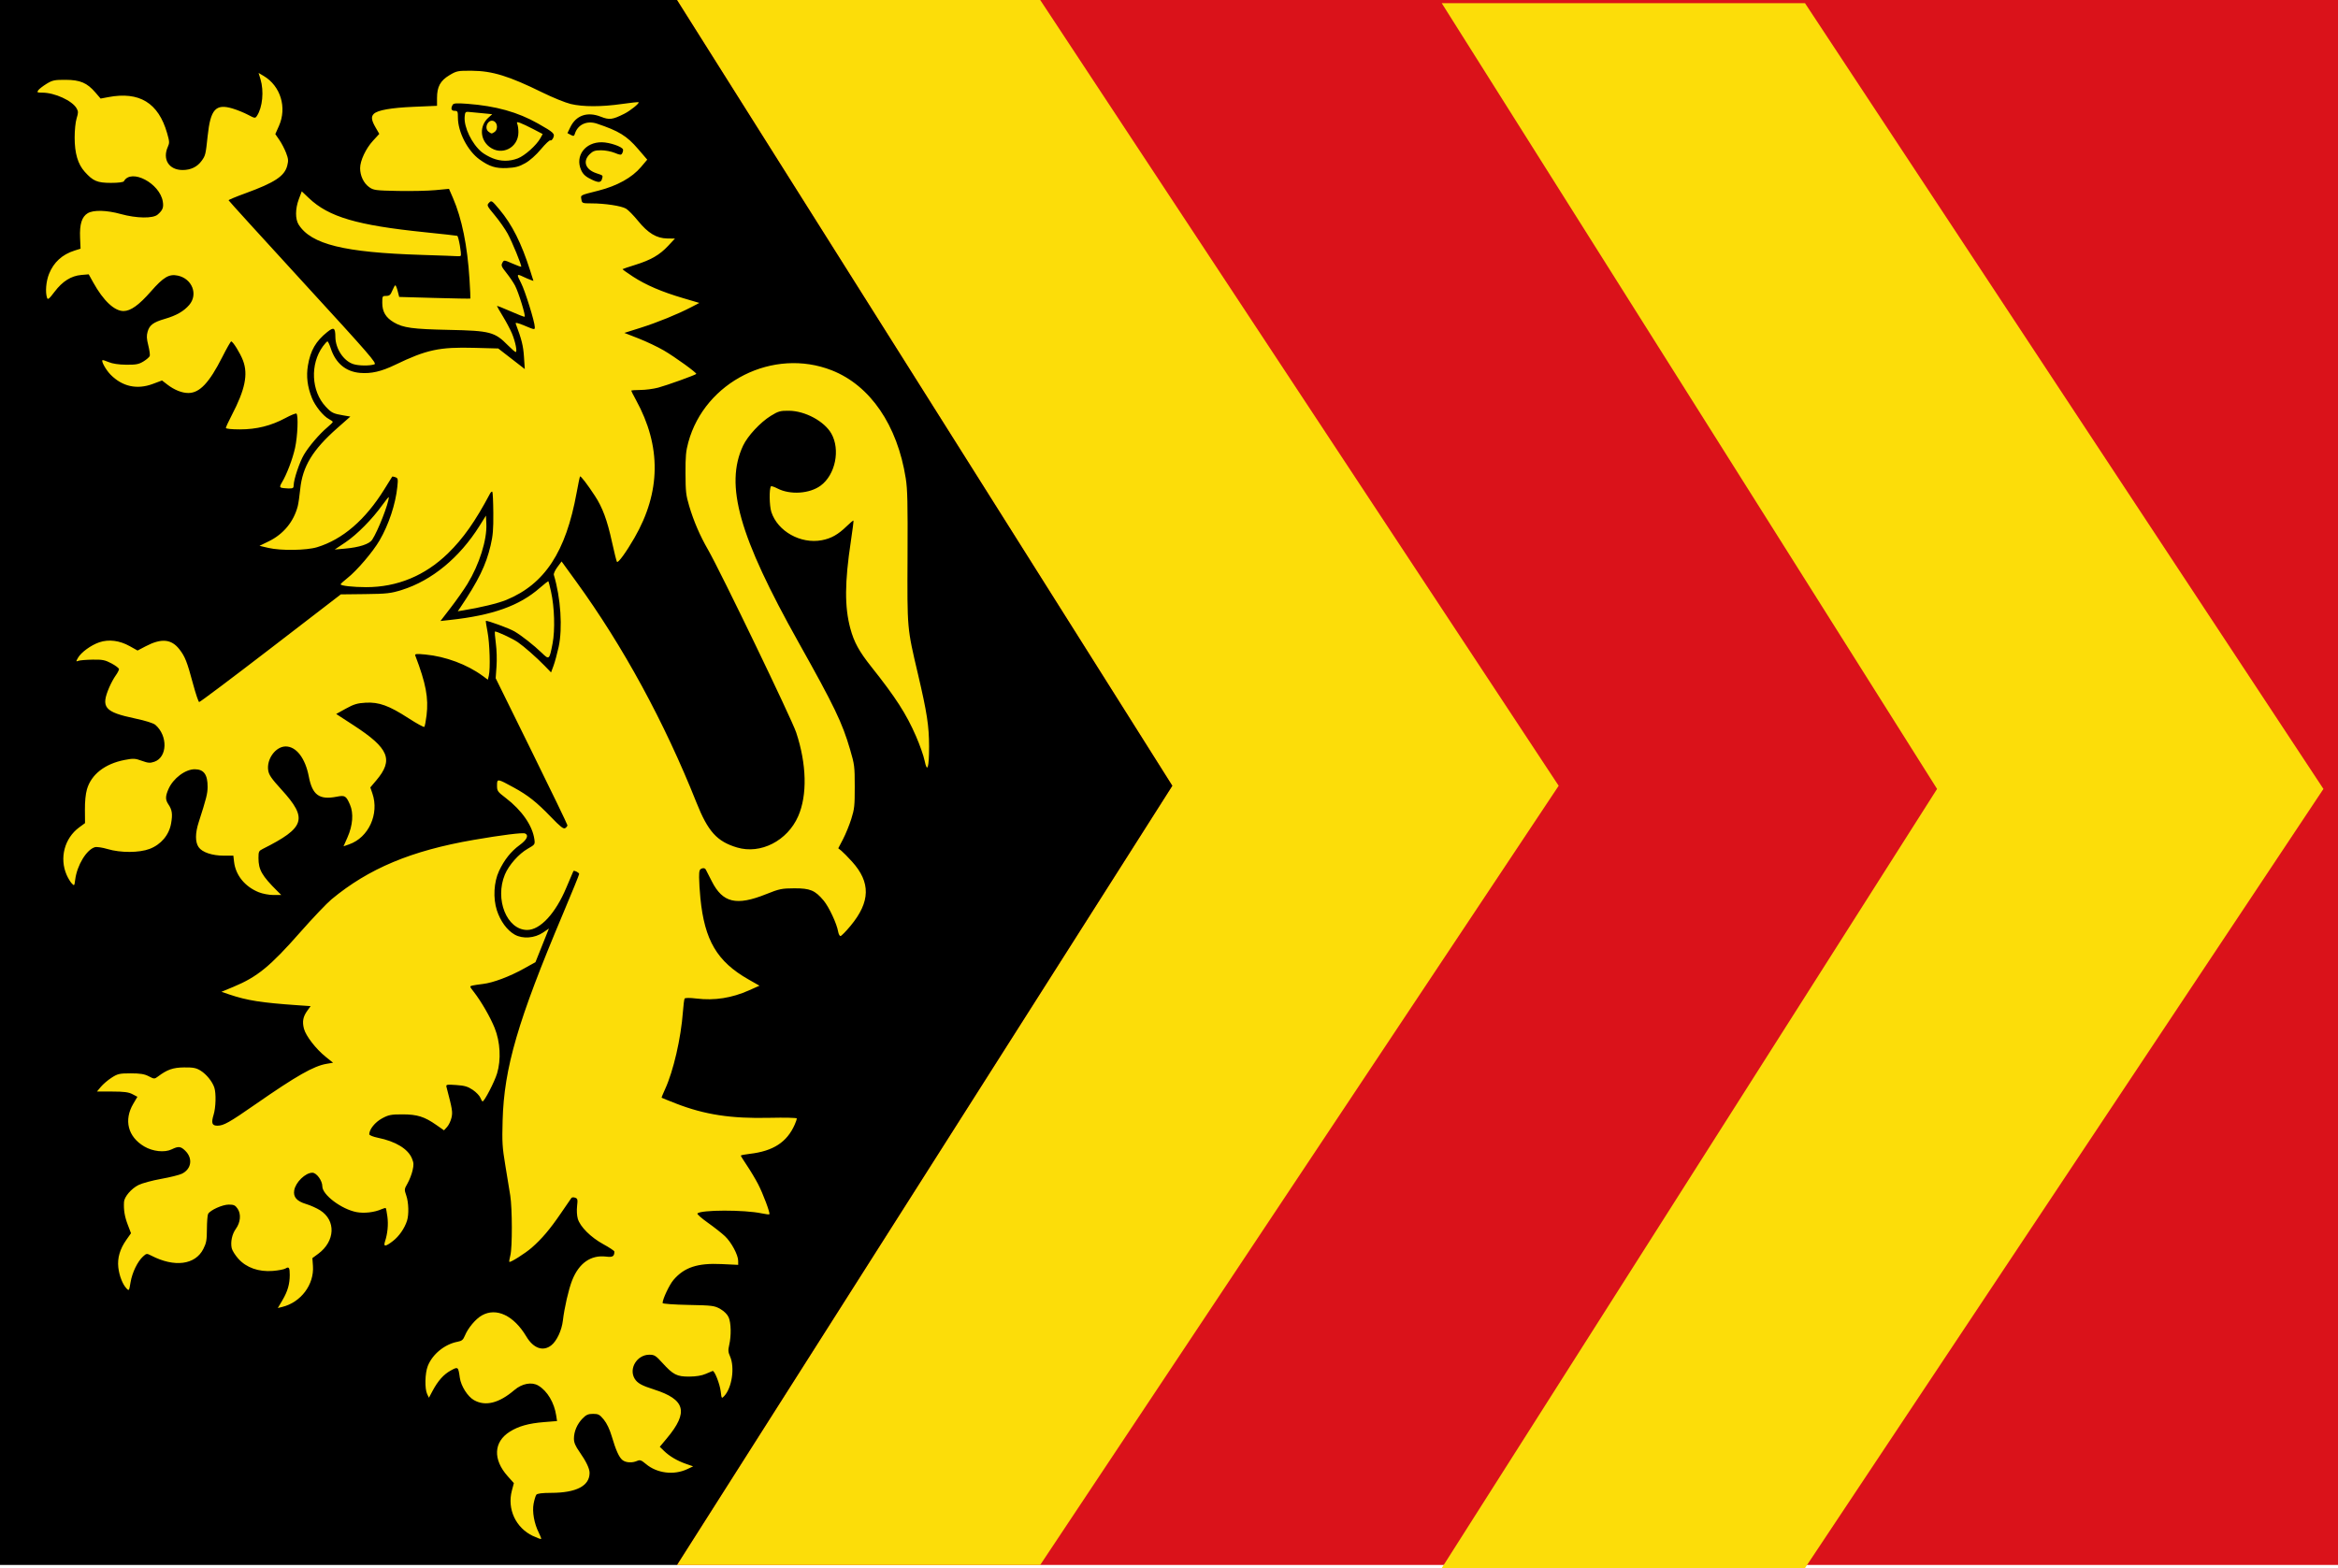 <?xml version="1.0" encoding="UTF-8" standalone="no"?>
<!-- Created with Inkscape (http://www.inkscape.org/) -->

<svg
   xmlns:dc="http://purl.org/dc/elements/1.1/"
   xmlns:cc="http://creativecommons.org/ns#"
   xmlns:rdf="http://www.w3.org/1999/02/22-rdf-syntax-ns#"
   xmlns:svg="http://www.w3.org/2000/svg"
   xmlns="http://www.w3.org/2000/svg"
   xmlns:sodipodi="http://sodipodi.sourceforge.net/DTD/sodipodi-0.dtd"
   xmlns:inkscape="http://www.inkscape.org/namespaces/inkscape"
   width="325.5"
   height="218.36"
   id="svg4372"
   version="1.1"
   inkscape:version="0.48.4 r9939"
   sodipodi:docname="Hoogeloon, Hapert en Casteren vlag.svg">
  <defs
     id="defs4374" />
  <sodipodi:namedview
     id="base"
     pagecolor="#ffffff"
     bordercolor="#666666"
     borderopacity="1.0"
     inkscape:pageopacity="0.0"
     inkscape:pageshadow="2"
     inkscape:zoom="1.4"
     inkscape:cx="292.16214"
     inkscape:cy="60.70836"
     inkscape:document-units="px"
     inkscape:current-layer="layer1"
     showgrid="false"
     fit-margin-top="0"
     fit-margin-left="0"
     fit-margin-right="0"
     fit-margin-bottom="0"
     inkscape:window-width="1600"
     inkscape:window-height="837"
     inkscape:window-x="-8"
     inkscape:window-y="-8"
     inkscape:window-maximized="1" />
  <g
     inkscape:label="Laag 1"
     inkscape:groupmode="layer"
     id="layer1"
     transform="translate(-140.107,-208.897)">
    <rect
       style="fill:#da121a;fill-opacity:1;fill-rule:evenodd;stroke:none"
       id="rect3255"
       width="231.252"
       height="217.919"
       x="234.355"
       y="208.897" />
    <path
       style="fill:#fcdd09;fill-opacity:1;stroke:none"
       d="m 234.355,208.897 68.962,109.419 -68.962,108.5 50.572,0 72.18,-108.5 -72.18,-109.419 z"
       id="path4027"
       inkscape:connector-curvature="0" />
    <path
       style="fill:#fcdd09;fill-opacity:1;stroke:none"
       d="m 340.827,209.337 68.962,109.419 -68.962,108.5 50.572,0 72.18,-108.5 -72.18,-109.419 z"
       id="path4027-1"
       inkscape:connector-curvature="0" />
    <path
       style="fill:#000000;stroke:none"
       d="m 140.107,208.897 94.248,0 68.962,109.419 -68.962,108.5 -94.248,0 0,-217.919 z"
       id="path4047"
       inkscape:connector-curvature="0" />
    <path
       style="fill:#fcdd09;fill-opacity:1"
       d="m 214.311,422.789 c -2.403,-1.137 -3.621,-3.756 -2.94,-6.323 l 0.277,-1.043 -0.86,-0.963 c -2.077,-2.327 -1.968,-4.768 0.278,-6.191 1.222,-0.774 2.634,-1.17 4.783,-1.343 l 1.81,-0.145 -0.115,-0.762 c -0.272,-1.803 -1.234,-3.42 -2.482,-4.171 -0.92,-0.553 -2.268,-0.303 -3.35,0.621 -2.135,1.824 -4.022,2.296 -5.609,1.402 -0.894,-0.503 -1.819,-1.966 -1.981,-3.133 -0.214,-1.535 -0.242,-1.557 -1.262,-0.996 -0.998,0.549 -1.781,1.43 -2.542,2.858 l -0.497,0.934 -0.244,-0.512 c -0.357,-0.75 -0.311,-2.886 0.083,-3.896 0.649,-1.663 2.365,-3.058 4.174,-3.395 0.566,-0.105 0.757,-0.267 0.991,-0.838 0.437,-1.066 1.503,-2.339 2.369,-2.826 2.019,-1.138 4.45,0.019 6.194,2.947 0.982,1.65 2.335,2.122 3.477,1.213 0.758,-0.604 1.446,-2.074 1.605,-3.433 0.21,-1.792 0.798,-4.352 1.281,-5.585 0.948,-2.417 2.605,-3.585 4.725,-3.33 0.936,0.112 1.162,-0.024 1.162,-0.704 0,-0.101 -0.69,-0.56 -1.533,-1.02 -1.755,-0.957 -3.246,-2.447 -3.561,-3.558 -0.122,-0.431 -0.162,-1.17 -0.095,-1.76 0.104,-0.912 0.076,-1.032 -0.27,-1.159 -0.212,-0.078 -0.446,-0.062 -0.521,0.037 -0.074,0.099 -0.751,1.082 -1.503,2.186 -1.48,2.17 -2.626,3.52 -4.028,4.743 -0.91,0.794 -2.991,2.108 -3.113,1.966 -0.037,-0.043 0.029,-0.453 0.147,-0.912 0.279,-1.083 0.267,-6.542 -0.018,-8.332 -0.12,-0.755 -0.429,-2.646 -0.687,-4.202 -0.42,-2.542 -0.459,-3.174 -0.375,-6.231 0.201,-7.332 2.118,-13.901 8.406,-28.802 1.237,-2.932 2.25,-5.421 2.25,-5.531 0,-0.194 -0.704,-0.55 -0.802,-0.405 -0.027,0.04 -0.469,1.076 -0.982,2.303 -1.503,3.594 -3.649,5.91 -5.466,5.897 -2.825,-0.02 -4.525,-4.268 -3.089,-7.72 0.547,-1.315 1.935,-2.883 3.18,-3.592 0.998,-0.568 1.023,-0.604 0.926,-1.306 -0.267,-1.917 -1.741,-4.044 -4,-5.772 -1.136,-0.869 -1.201,-0.963 -1.201,-1.733 0,-0.974 0.036,-0.97 2.321,0.281 2.002,1.095 3.171,2.022 5.189,4.113 1.333,1.382 1.746,1.702 1.986,1.546 0.167,-0.109 0.304,-0.288 0.304,-0.398 0,-0.11 -2.248,-4.762 -4.995,-10.338 l -4.995,-10.138 0.117,-1.639 c 0.067,-0.935 0.027,-2.31 -0.092,-3.2 -0.115,-0.858 -0.173,-1.602 -0.13,-1.652 0.107,-0.125 2.414,0.944 3.199,1.483 0.858,0.589 2.615,2.135 3.715,3.27 l 0.902,0.93 0.34,-0.919 c 0.187,-0.505 0.506,-1.677 0.71,-2.603 0.578,-2.631 0.298,-6.874 -0.664,-10.061 -0.049,-0.162 0.174,-0.649 0.495,-1.082 l 0.584,-0.787 2.029,2.794 c 6.54,9.009 12.29,19.577 16.75,30.783 1.606,4.036 2.856,5.42 5.651,6.254 3.281,0.98 7.01,-0.928 8.512,-4.355 1.287,-2.935 1.183,-7.247 -0.28,-11.663 -0.612,-1.847 -10.567,-22.488 -12.278,-25.457 -1.123,-1.948 -1.989,-3.961 -2.621,-6.087 -0.445,-1.498 -0.5,-1.988 -0.51,-4.531 -0.009,-2.384 0.055,-3.094 0.391,-4.33 2.3,-8.449 11.834,-13.229 19.983,-10.019 5.343,2.105 9.124,7.629 10.289,15.034 0.242,1.538 0.284,3.357 0.249,10.879 -0.046,10.218 -0.078,9.867 1.453,16.391 1.256,5.353 1.542,7.221 1.546,10.068 0.003,2.981 -0.253,3.787 -0.626,1.967 -0.138,-0.675 -0.673,-2.196 -1.189,-3.38 -1.362,-3.128 -2.815,-5.387 -6.219,-9.671 -1.722,-2.167 -2.415,-3.435 -2.935,-5.368 -0.803,-2.987 -0.782,-6.412 0.077,-12.099 0.234,-1.549 0.398,-2.853 0.365,-2.897 -0.033,-0.044 -0.452,0.302 -0.931,0.769 -1.201,1.171 -2.172,1.719 -3.477,1.963 -2.944,0.552 -6.138,-1.233 -7.022,-3.925 -0.286,-0.872 -0.32,-3.271 -0.051,-3.584 0.053,-0.062 0.463,0.076 0.91,0.306 1.772,0.912 4.47,0.73 6.01,-0.407 2.04,-1.506 2.755,-5.002 1.481,-7.243 -0.975,-1.715 -3.64,-3.153 -5.892,-3.178 -1.218,-0.013 -1.489,0.062 -2.536,0.71 -1.468,0.908 -3.229,2.805 -3.863,4.159 -2.568,5.491 -0.561,12.6 7.737,27.407 4.97,8.868 6.07,11.156 7.157,14.876 0.626,2.142 0.653,2.356 0.655,5.191 0.002,2.681 -0.043,3.101 -0.481,4.498 -0.266,0.847 -0.783,2.114 -1.148,2.814 l -0.665,1.274 0.43,0.344 c 0.236,0.189 0.899,0.862 1.474,1.496 2.635,2.906 2.576,5.616 -0.193,8.955 -0.65,0.784 -1.282,1.426 -1.402,1.426 -0.121,0 -0.268,-0.28 -0.327,-0.623 -0.191,-1.114 -1.275,-3.431 -2.022,-4.324 -1.191,-1.423 -1.877,-1.709 -4.087,-1.701 -1.726,0.006 -2.093,0.082 -3.902,0.809 -4.152,1.668 -6.058,1.218 -7.579,-1.79 -0.375,-0.742 -0.753,-1.479 -0.839,-1.636 -0.098,-0.18 -0.301,-0.234 -0.543,-0.144 -0.328,0.121 -0.385,0.306 -0.384,1.237 0.002,0.602 0.081,1.903 0.179,2.89 0.581,5.882 2.324,8.833 6.686,11.318 l 1.54,0.877 -1.435,0.64 c -2.417,1.078 -4.818,1.454 -7.334,1.149 -0.954,-0.116 -1.586,-0.111 -1.655,0.012 -0.062,0.11 -0.166,0.926 -0.232,1.815 -0.272,3.695 -1.327,8.275 -2.484,10.788 -0.29,0.63 -0.507,1.167 -0.483,1.195 0.025,0.027 0.914,0.387 1.976,0.8 4.033,1.568 7.674,2.124 13.066,1.998 2.083,-0.049 3.786,-0.008 3.786,0.09 0,0.099 -0.134,0.484 -0.297,0.855 -1.076,2.449 -3,3.699 -6.269,4.074 -0.681,0.078 -1.238,0.188 -1.238,0.245 0,0.057 0.392,0.686 0.871,1.399 0.479,0.713 1.169,1.866 1.532,2.563 0.685,1.314 1.71,4.049 1.575,4.204 -0.042,0.049 -0.526,-0.007 -1.075,-0.124 -2.415,-0.514 -8.487,-0.503 -8.944,0.017 -0.078,0.088 0.576,0.668 1.452,1.288 0.876,0.62 1.948,1.463 2.381,1.873 0.895,0.846 1.839,2.609 1.842,3.437 l 0.002,0.556 -2.331,-0.11 c -3.328,-0.157 -5.165,0.449 -6.669,2.199 -0.578,0.672 -1.526,2.68 -1.526,3.231 0,0.104 1.613,0.22 3.584,0.258 3.332,0.064 3.646,0.104 4.451,0.566 0.542,0.31 0.978,0.746 1.163,1.162 0.34,0.764 0.376,2.563 0.077,3.855 -0.168,0.724 -0.149,0.984 0.117,1.584 0.684,1.549 0.264,4.392 -0.819,5.531 -0.351,0.369 -0.361,0.356 -0.478,-0.634 -0.128,-1.075 -0.865,-2.943 -1.131,-2.865 -0.087,0.026 -0.526,0.211 -0.975,0.411 -0.518,0.231 -1.347,0.367 -2.269,0.372 -1.727,0.01 -2.247,-0.256 -3.752,-1.914 -0.92,-1.014 -1.114,-1.135 -1.815,-1.133 -1.708,0.002 -2.889,1.928 -2.044,3.333 0.377,0.626 0.976,0.962 2.679,1.503 4.396,1.396 4.862,3.146 1.81,6.802 l -0.987,1.183 0.582,0.57 c 0.761,0.745 1.839,1.381 3.069,1.81 l 0.993,0.346 -0.812,0.383 c -1.868,0.881 -4.218,0.59 -5.764,-0.713 -0.635,-0.536 -0.829,-0.603 -1.225,-0.428 -0.694,0.307 -1.581,0.254 -2.042,-0.123 -0.481,-0.392 -0.912,-1.352 -1.507,-3.358 -0.276,-0.93 -0.676,-1.765 -1.089,-2.271 -0.572,-0.701 -0.756,-0.8 -1.491,-0.8 -0.673,0 -0.961,0.125 -1.46,0.635 -0.757,0.774 -1.206,1.82 -1.206,2.81 0,0.56 0.192,1.016 0.789,1.869 0.912,1.304 1.389,2.301 1.389,2.903 0,1.819 -1.843,2.776 -5.361,2.784 -1.261,0.002 -1.93,0.09 -2.056,0.266 -0.103,0.144 -0.271,0.698 -0.373,1.231 -0.217,1.128 0.079,2.786 0.726,4.063 0.217,0.428 0.362,0.816 0.322,0.862 -0.04,0.046 -0.551,-0.143 -1.136,-0.42 z m -34.883,-32.841 c 0.723,-1.224 1.016,-2.233 1.017,-3.508 0.002,-1.032 -0.11,-1.203 -0.59,-0.904 -0.199,0.124 -0.995,0.276 -1.769,0.338 -1.96,0.156 -3.683,-0.452 -4.797,-1.695 -0.439,-0.49 -0.855,-1.153 -0.924,-1.473 -0.186,-0.862 0.049,-1.961 0.574,-2.687 0.652,-0.901 0.756,-2.059 0.252,-2.803 -0.329,-0.486 -0.531,-0.581 -1.242,-0.579 -0.879,0.002 -2.576,0.769 -2.868,1.296 -0.087,0.157 -0.163,1.101 -0.168,2.098 -0.009,1.572 -0.074,1.94 -0.497,2.779 -1.119,2.223 -4.025,2.6 -7.234,0.939 -0.635,-0.329 -0.683,-0.324 -1.159,0.111 -0.771,0.706 -1.509,2.229 -1.739,3.59 -0.205,1.214 -0.216,1.231 -0.567,0.862 -0.542,-0.571 -1.013,-1.782 -1.139,-2.933 -0.143,-1.301 0.225,-2.562 1.115,-3.826 l 0.653,-0.928 -0.459,-1.203 c -0.429,-1.125 -0.578,-2.036 -0.516,-3.15 0.041,-0.72 1.014,-1.858 2.017,-2.361 0.497,-0.249 1.913,-0.633 3.146,-0.853 1.233,-0.22 2.535,-0.543 2.894,-0.718 1.337,-0.65 1.557,-2.137 0.472,-3.199 -0.637,-0.624 -0.948,-0.656 -1.901,-0.192 -0.971,0.472 -2.617,0.297 -3.808,-0.405 -2.279,-1.344 -2.874,-3.67 -1.523,-5.956 l 0.568,-0.962 -0.692,-0.365 c -0.529,-0.279 -1.193,-0.365 -2.817,-0.365 l -2.124,0 0.552,-0.663 c 0.304,-0.365 0.974,-0.935 1.489,-1.267 0.847,-0.546 1.103,-0.604 2.665,-0.604 1.32,0 1.913,0.097 2.509,0.409 0.745,0.39 0.802,0.392 1.266,0.043 1.3,-0.981 2.105,-1.262 3.661,-1.278 1.26,-0.013 1.68,0.069 2.291,0.449 0.813,0.505 1.636,1.523 1.911,2.363 0.263,0.804 0.211,2.763 -0.1,3.775 -0.355,1.157 -0.228,1.528 0.523,1.528 0.872,0 1.639,-0.432 5.357,-3.016 5.648,-3.925 8.059,-5.297 9.839,-5.597 l 0.913,-0.154 -1.026,-0.822 c -1.363,-1.092 -2.772,-2.916 -3.031,-3.923 -0.255,-0.991 -0.125,-1.676 0.475,-2.506 l 0.456,-0.63 -1.771,-0.123 c -5.11,-0.354 -7.08,-0.665 -9.565,-1.506 l -1.078,-0.365 1.672,-0.695 c 3.317,-1.379 5.093,-2.83 9.287,-7.593 1.747,-1.984 3.712,-4.05 4.367,-4.593 5.183,-4.296 11.102,-6.772 19.772,-8.272 3.941,-0.682 6.84,-1.044 7.173,-0.895 0.552,0.247 0.257,0.877 -0.754,1.612 -1.201,0.873 -2.149,2.064 -2.873,3.614 -0.724,1.549 -0.845,3.791 -0.295,5.486 0.488,1.504 1.424,2.776 2.482,3.372 1.114,0.628 2.78,0.502 3.954,-0.299 l 0.808,-0.551 -0.937,2.341 -0.937,2.341 -1.633,0.91 c -1.983,1.104 -4.282,1.965 -5.678,2.127 -0.57,0.066 -1.227,0.165 -1.46,0.22 -0.421,0.1 -0.42,0.105 0.185,0.884 1.04,1.339 2.294,3.511 2.903,5.027 0.781,1.942 0.913,4.402 0.339,6.318 -0.349,1.165 -1.768,3.908 -2.021,3.908 -0.06,0 -0.199,-0.231 -0.309,-0.512 -0.11,-0.282 -0.583,-0.774 -1.052,-1.093 -0.68,-0.464 -1.144,-0.6 -2.306,-0.678 -1.362,-0.092 -1.449,-0.072 -1.351,0.301 0.818,3.122 0.873,3.46 0.688,4.26 -0.103,0.447 -0.38,1.023 -0.615,1.28 l -0.427,0.467 -1.051,-0.736 c -1.667,-1.169 -2.667,-1.483 -4.724,-1.486 -1.591,-0.002 -1.943,0.067 -2.854,0.563 -0.974,0.53 -1.772,1.524 -1.774,2.209 0,0.133 0.536,0.351 1.193,0.484 2.483,0.503 4.203,1.55 4.753,2.892 0.252,0.614 0.264,0.869 0.079,1.674 -0.12,0.522 -0.432,1.325 -0.693,1.784 -0.465,0.818 -0.469,0.852 -0.181,1.689 0.335,0.976 0.384,2.65 0.102,3.525 -0.34,1.056 -1.106,2.16 -1.95,2.811 -1.064,0.821 -1.363,0.835 -1.107,0.054 0.356,-1.087 0.476,-2.349 0.327,-3.447 -0.082,-0.602 -0.182,-1.133 -0.222,-1.18 -0.04,-0.047 -0.309,0.021 -0.597,0.15 -0.98,0.439 -2.409,0.604 -3.473,0.403 -2.091,-0.396 -4.764,-2.406 -4.764,-3.583 0,-0.797 -0.805,-1.901 -1.386,-1.901 -0.969,0 -2.334,1.321 -2.527,2.445 -0.161,0.936 0.342,1.519 1.645,1.911 0.599,0.18 1.479,0.573 1.956,0.874 2.235,1.409 2.106,4.318 -0.269,6.067 l -0.804,0.592 0.078,1.092 c 0.185,2.594 -1.677,5.075 -4.287,5.712 l -0.605,0.148 0.646,-1.092 z m -3.283,-56.799 c -1.944,-0.782 -3.236,-2.374 -3.453,-4.254 l -0.097,-0.845 -1.304,0 c -1.653,0 -3.049,-0.472 -3.538,-1.195 -0.481,-0.712 -0.477,-1.931 0.013,-3.452 1.069,-3.319 1.238,-3.99 1.243,-4.925 0.008,-1.716 -0.521,-2.451 -1.772,-2.461 -1.323,-0.011 -3.02,1.262 -3.676,2.758 -0.443,1.011 -0.447,1.478 -0.017,2.119 0.529,0.789 0.611,1.363 0.382,2.67 -0.283,1.612 -1.404,2.94 -2.994,3.546 -1.439,0.549 -4.045,0.558 -5.847,0.02 -0.724,-0.216 -1.519,-0.333 -1.766,-0.261 -1.168,0.341 -2.484,2.509 -2.743,4.517 -0.115,0.891 -0.124,0.901 -0.478,0.53 -0.198,-0.209 -0.52,-0.742 -0.714,-1.186 -1.027,-2.343 -0.299,-5.11 1.741,-6.612 l 0.818,-0.602 -0.015,-1.831 c -0.009,-1.168 0.092,-2.205 0.28,-2.863 0.59,-2.069 2.491,-3.561 5.214,-4.093 1.238,-0.242 1.495,-0.23 2.424,0.11 0.872,0.319 1.155,0.34 1.755,0.131 1.812,-0.632 1.892,-3.606 0.138,-5.131 -0.272,-0.237 -1.369,-0.584 -2.805,-0.887 -4.307,-0.911 -4.823,-1.536 -3.606,-4.371 0.23,-0.535 0.626,-1.262 0.881,-1.615 0.255,-0.353 0.464,-0.752 0.464,-0.887 0,-0.135 -0.469,-0.495 -1.042,-0.8 -0.895,-0.477 -1.268,-0.551 -2.644,-0.526 -0.881,0.016 -1.766,0.09 -1.968,0.164 -0.354,0.131 -0.356,0.117 -0.062,-0.406 0.433,-0.77 1.82,-1.782 2.977,-2.173 1.314,-0.445 2.817,-0.254 4.233,0.537 l 1.091,0.61 1.112,-0.584 c 2.197,-1.153 3.594,-1.029 4.718,0.42 0.785,1.012 1.057,1.704 1.909,4.865 0.361,1.338 0.737,2.451 0.837,2.472 0.1,0.022 4.578,-3.342 9.951,-7.476 l 9.769,-7.516 3.389,-0.039 c 3.017,-0.035 3.581,-0.099 5.135,-0.588 4.155,-1.307 8.017,-4.494 10.778,-8.897 l 0.906,-1.445 0.054,1.164 c 0.103,2.21 -0.984,5.655 -2.631,8.345 -0.474,0.774 -1.513,2.253 -2.308,3.286 l -1.447,1.88 1.351,-0.147 c 5.916,-0.644 9.635,-1.973 12.476,-4.459 0.628,-0.55 1.169,-0.965 1.202,-0.922 0.032,0.043 0.197,0.696 0.365,1.451 0.478,2.142 0.573,5.336 0.214,7.201 -0.441,2.292 -0.467,2.315 -1.502,1.315 -1.098,-1.061 -2.82,-2.414 -3.814,-2.996 -0.724,-0.424 -3.872,-1.575 -3.975,-1.454 -0.027,0.032 0.078,0.722 0.234,1.534 0.303,1.575 0.409,5.109 0.183,6.071 l -0.137,0.581 -0.736,-0.54 c -2.148,-1.578 -5.154,-2.699 -7.953,-2.966 -1.27,-0.121 -1.508,-0.096 -1.414,0.149 1.482,3.887 1.862,5.9 1.568,8.317 -0.099,0.811 -0.238,1.535 -0.31,1.61 -0.072,0.075 -1.07,-0.472 -2.218,-1.215 -2.705,-1.751 -4.098,-2.255 -5.948,-2.154 -1.145,0.063 -1.65,0.214 -2.754,0.824 l -1.351,0.747 2.42,1.574 c 4.945,3.215 5.596,4.8 3.155,7.682 l -0.823,0.972 0.291,0.848 c 0.975,2.837 -0.526,6.128 -3.229,7.075 l -0.794,0.278 0.558,-1.259 c 0.736,-1.661 0.863,-3.354 0.341,-4.546 -0.542,-1.237 -0.697,-1.33 -1.848,-1.104 -2.418,0.474 -3.39,-0.23 -3.884,-2.814 -0.487,-2.548 -1.742,-4.182 -3.213,-4.184 -1.398,-0.001 -2.684,1.759 -2.437,3.335 0.1,0.635 0.449,1.141 1.852,2.681 3.69,4.051 3.299,5.286 -2.617,8.256 -0.544,0.273 -0.59,0.373 -0.59,1.271 0,1.629 0.477,2.463 2.632,4.604 l 0.544,0.541 -1.089,-2e-4 c -0.599,-1.2e-4 -1.514,-0.171 -2.033,-0.38 z m 28.023,-39.615 c 2.547,-3.782 3.6,-5.937 4.243,-8.682 0.322,-1.375 0.392,-2.216 0.375,-4.519 -0.011,-1.556 -0.073,-2.887 -0.136,-2.957 -0.064,-0.07 -0.208,0.046 -0.322,0.26 -2.04,3.844 -3.733,6.251 -5.846,8.308 -3.204,3.12 -7.074,4.721 -11.398,4.716 -1.823,-0.002 -3.563,-0.196 -3.556,-0.397 0.002,-0.071 0.428,-0.462 0.946,-0.868 1.312,-1.03 3.548,-3.651 4.475,-5.244 1.284,-2.207 2.228,-5.055 2.475,-7.462 0.113,-1.103 0.092,-1.205 -0.273,-1.34 -0.217,-0.08 -0.417,-0.114 -0.443,-0.074 -0.026,0.04 -0.52,0.833 -1.097,1.762 -2.644,4.258 -5.796,6.973 -9.355,8.059 -1.483,0.452 -5.051,0.504 -6.779,0.099 l -1.243,-0.292 1.288,-0.626 c 2.045,-0.994 3.486,-2.744 4.042,-4.91 0.09,-0.352 0.242,-1.4 0.336,-2.329 0.324,-3.184 1.721,-5.49 5.168,-8.531 l 1.815,-1.602 -0.905,-0.152 c -1.486,-0.249 -1.713,-0.36 -2.534,-1.241 -2.013,-2.159 -2.185,-5.907 -0.385,-8.385 0.274,-0.378 0.562,-0.687 0.639,-0.687 0.077,0 0.284,0.438 0.46,0.973 0.678,2.068 2.093,3.249 4.086,3.412 1.552,0.127 2.953,-0.196 4.872,-1.123 4.387,-2.118 6.166,-2.499 11.049,-2.367 l 3.307,0.089 1.848,1.432 1.848,1.432 -0.114,-1.719 c -0.101,-1.527 -0.324,-2.419 -1.154,-4.616 -0.066,-0.174 0.345,-0.081 1.167,0.264 1.481,0.622 1.496,0.624 1.496,0.232 0,-0.708 -1.356,-5.067 -1.91,-6.136 -0.652,-1.259 -0.631,-1.32 0.3,-0.877 0.337,0.16 0.794,0.356 1.016,0.435 l 0.404,0.144 -0.457,-1.439 c -1.209,-3.804 -2.518,-6.41 -4.265,-8.494 -1.068,-1.275 -1.12,-1.309 -1.457,-0.954 -0.341,0.359 -0.321,0.403 0.805,1.76 0.635,0.765 1.44,1.914 1.788,2.553 0.635,1.163 1.99,4.472 1.882,4.597 -0.031,0.036 -0.584,-0.165 -1.229,-0.447 -1.158,-0.507 -1.174,-0.508 -1.395,-0.097 -0.197,0.366 -0.128,0.536 0.564,1.403 0.433,0.542 0.974,1.339 1.201,1.77 0.496,0.942 1.521,4.264 1.338,4.339 -0.071,0.029 -0.967,-0.318 -1.99,-0.772 -1.023,-0.454 -1.86,-0.78 -1.86,-0.724 0,0.055 0.375,0.713 0.834,1.461 0.459,0.748 1.024,1.819 1.257,2.38 0.472,1.138 0.757,2.567 0.513,2.567 -0.088,0 -0.566,-0.413 -1.064,-0.917 -1.858,-1.885 -2.476,-2.047 -8.255,-2.168 -5.046,-0.106 -6.352,-0.284 -7.646,-1.048 -1.129,-0.666 -1.61,-1.476 -1.61,-2.712 0,-0.939 0.018,-0.971 0.547,-0.971 0.447,0 0.603,-0.136 0.85,-0.739 0.167,-0.407 0.357,-0.739 0.422,-0.739 0.065,0 0.213,0.365 0.328,0.811 l 0.209,0.811 4.932,0.14 c 2.713,0.077 4.952,0.116 4.976,0.087 0.024,-0.029 -0.03,-1.241 -0.121,-2.693 -0.291,-4.664 -1.064,-8.46 -2.3,-11.31 l -0.554,-1.276 -1.877,0.179 c -1.032,0.098 -3.388,0.15 -5.234,0.114 -3.121,-0.06 -3.404,-0.098 -4.019,-0.543 -0.755,-0.546 -1.244,-1.58 -1.244,-2.628 0,-1.044 0.792,-2.73 1.795,-3.823 l 0.874,-0.951 -0.518,-0.897 c -0.582,-1.009 -0.645,-1.504 -0.243,-1.893 0.537,-0.519 2.399,-0.847 5.578,-0.982 l 3.221,-0.138 0,-1.079 c 0,-1.58 0.457,-2.421 1.731,-3.185 1.003,-0.601 1.164,-0.633 3.157,-0.616 2.821,0.024 5.13,0.738 9.78,3.024 1.429,0.703 3.202,1.422 3.94,1.6 1.708,0.411 4.296,0.41 7.149,-8.5e-4 1.233,-0.178 2.275,-0.286 2.314,-0.241 0.128,0.149 -1.176,1.196 -2.004,1.609 -1.654,0.825 -2.068,0.876 -3.27,0.404 -1.871,-0.735 -3.44,-0.193 -4.241,1.465 l -0.398,0.824 0.456,0.242 c 0.385,0.204 0.473,0.185 0.568,-0.127 0.395,-1.304 1.67,-1.903 3.065,-1.44 3.053,1.015 4.173,1.704 5.747,3.536 l 1.273,1.481 -0.871,1.03 c -1.244,1.47 -3.312,2.621 -5.889,3.277 -2.663,0.678 -2.511,0.6 -2.407,1.237 0.086,0.525 0.137,0.545 1.384,0.546 1.903,0.002 4.193,0.352 4.835,0.738 0.309,0.186 1.06,0.951 1.668,1.7 1.388,1.708 2.582,2.428 4.063,2.449 l 1.074,0.015 -0.949,1.016 c -1.181,1.264 -2.393,1.963 -4.586,2.647 -0.939,0.292 -1.731,0.559 -1.76,0.593 -0.029,0.034 0.62,0.5 1.443,1.036 1.812,1.181 4.007,2.123 7.004,3.006 l 2.246,0.662 -1.101,0.575 c -1.889,0.986 -4.747,2.152 -7.089,2.89 l -2.25,0.71 1.978,0.773 c 1.088,0.425 2.672,1.178 3.521,1.674 1.565,0.914 4.634,3.137 4.513,3.268 -0.152,0.165 -4.156,1.605 -5.295,1.905 -0.68,0.179 -1.803,0.325 -2.495,0.325 -0.693,0 -1.259,0.046 -1.259,0.102 0,0.056 0.294,0.637 0.654,1.291 3.543,6.446 3.472,12.807 -0.214,19.203 -1.154,2.003 -2.279,3.547 -2.433,3.339 -0.07,-0.094 -0.385,-1.356 -0.702,-2.804 -0.656,-3.004 -1.309,-4.766 -2.365,-6.381 -1.051,-1.607 -1.984,-2.822 -2.075,-2.705 -0.043,0.055 -0.257,1.079 -0.475,2.274 -1.501,8.241 -4.425,12.701 -9.781,14.917 -1.143,0.473 -3.621,1.072 -6.075,1.469 l -0.688,0.111 0.325,-0.483 z m 19.749,-59.712 c 0.143,-0.523 0.187,-0.478 -0.786,-0.803 -1.524,-0.51 -1.93,-1.667 -0.929,-2.648 0.457,-0.447 0.746,-0.547 1.588,-0.548 0.566,-6.3e-4 1.422,0.163 1.902,0.363 0.761,0.317 0.894,0.324 1.041,0.054 0.092,-0.171 0.142,-0.405 0.111,-0.521 -0.108,-0.397 -1.841,-0.994 -2.938,-1.011 -2.321,-0.036 -3.77,1.899 -2.896,3.867 0.281,0.631 0.672,0.968 1.632,1.406 0.812,0.37 1.142,0.329 1.275,-0.158 z m -10.693,-2.198 c 0.661,-0.373 1.501,-1.12 2.2,-1.956 0.622,-0.744 1.21,-1.295 1.307,-1.226 0.097,0.07 0.272,-0.082 0.39,-0.338 0.27,-0.588 0.097,-0.752 -2.101,-1.999 -2.818,-1.598 -5.879,-2.453 -9.85,-2.752 -1.525,-0.115 -1.923,-0.085 -2.053,0.154 -0.284,0.522 -0.179,0.825 0.287,0.825 0.416,0 0.454,0.078 0.454,0.943 0,2.008 1.362,4.642 3.014,5.831 1.369,0.985 2.26,1.263 3.812,1.19 1.168,-0.055 1.692,-0.193 2.541,-0.672 z m -4.561,-0.701 c -0.501,-0.202 -1.173,-0.583 -1.492,-0.848 -1.364,-1.13 -2.493,-3.468 -2.374,-4.916 0.051,-0.621 0.121,-0.715 0.513,-0.682 0.25,0.021 1.1,0.102 1.889,0.18 l 1.435,0.142 -0.56,0.51 c -1.231,1.121 -1.153,3.018 0.166,4.034 1.704,1.312 4.041,0.139 4.042,-2.029 1.5e-4,-0.42 -0.065,-0.925 -0.144,-1.123 -0.126,-0.313 -0.077,-0.337 0.371,-0.185 0.283,0.097 1.108,0.486 1.833,0.865 l 1.318,0.69 -0.319,0.578 c -0.546,0.989 -2.186,2.453 -3.157,2.818 -1.178,0.443 -2.364,0.432 -3.518,-0.033 z m -0.495,-3.65 c -0.792,-0.537 -0.038,-1.966 0.771,-1.462 0.468,0.292 0.475,1.183 0.012,1.471 -0.418,0.26 -0.385,0.261 -0.783,-0.009 z m -19.971,57.147 c 1.604,-1.076 3.742,-3.239 5.159,-5.222 0.485,-0.678 0.881,-1.157 0.88,-1.064 -0.01,0.865 -1.521,4.729 -2.32,5.932 -0.395,0.594 -1.798,1.052 -3.758,1.225 l -1.452,0.128 1.491,-1 z m -8.978,-7.63 c -0.17,-0.08 -0.141,-0.25 0.113,-0.67 0.685,-1.129 1.509,-3.286 1.852,-4.844 0.36,-1.638 0.477,-4.581 0.19,-4.787 -0.088,-0.064 -0.777,0.216 -1.53,0.621 -2.004,1.078 -4.014,1.579 -6.34,1.58 -1.133,8.5e-4 -1.951,-0.084 -1.951,-0.202 0,-0.112 0.367,-0.908 0.816,-1.768 1.861,-3.568 2.3,-5.698 1.57,-7.62 -0.391,-1.029 -1.4,-2.66 -1.646,-2.66 -0.076,0 -0.631,0.974 -1.234,2.165 -1.827,3.607 -3.159,5.017 -4.738,5.017 -0.885,0 -1.948,-0.428 -2.915,-1.172 l -0.742,-0.572 -1.281,0.479 c -2.205,0.825 -4.256,0.372 -5.895,-1.303 -0.622,-0.636 -1.285,-1.811 -1.126,-1.996 0.042,-0.049 0.436,0.068 0.875,0.26 0.507,0.221 1.397,0.355 2.433,0.366 1.367,0.015 1.761,-0.06 2.414,-0.461 0.429,-0.263 0.822,-0.606 0.873,-0.762 0.051,-0.155 -0.041,-0.818 -0.204,-1.471 -0.237,-0.949 -0.256,-1.334 -0.093,-1.909 0.262,-0.923 0.789,-1.313 2.413,-1.786 1.588,-0.463 2.624,-1.056 3.378,-1.934 1.264,-1.471 0.413,-3.656 -1.592,-4.086 -1.206,-0.259 -1.987,0.201 -3.74,2.201 -1.661,1.896 -2.814,2.724 -3.801,2.733 -1.279,0.011 -2.819,-1.438 -4.23,-3.98 l -0.629,-1.133 -1.025,0.087 c -1.413,0.12 -2.622,0.879 -3.727,2.339 -0.765,1.011 -0.943,1.154 -1.048,0.845 -0.267,-0.785 -0.143,-2.288 0.275,-3.331 0.65,-1.624 1.841,-2.71 3.569,-3.253 l 0.82,-0.258 -0.066,-1.527 c -0.082,-1.88 0.241,-2.917 1.06,-3.41 0.796,-0.479 2.634,-0.435 4.604,0.111 2.195,0.608 4.487,0.642 5.139,0.076 0.702,-0.61 0.848,-0.979 0.715,-1.807 -0.413,-2.561 -4.403,-4.651 -5.416,-2.836 -0.079,0.142 -0.786,0.231 -1.815,0.23 -1.894,-0.004 -2.479,-0.251 -3.637,-1.543 -0.961,-1.071 -1.405,-2.581 -1.405,-4.772 0,-1.031 0.114,-2.136 0.274,-2.666 0.244,-0.806 0.244,-0.958 0.002,-1.39 -0.604,-1.072 -3.049,-2.194 -4.782,-2.194 -0.709,0 -0.774,-0.038 -0.563,-0.333 0.131,-0.183 0.651,-0.587 1.157,-0.897 0.812,-0.498 1.119,-0.563 2.643,-0.556 2.032,0.008 3.001,0.42 4.155,1.763 l 0.729,0.849 1.052,-0.2 c 4.341,-0.828 6.993,0.791 8.203,5.008 0.339,1.18 0.349,1.359 0.106,1.901 -0.788,1.759 0.152,3.239 2.058,3.239 1.132,0 2.034,-0.436 2.641,-1.276 0.538,-0.744 0.565,-0.857 0.843,-3.477 0.393,-3.71 1.119,-4.512 3.456,-3.815 0.642,0.191 1.615,0.586 2.161,0.877 0.949,0.505 1.006,0.512 1.244,0.149 0.778,-1.181 0.996,-3.444 0.492,-5.106 l -0.264,-0.871 0.713,0.423 c 2.349,1.395 3.264,4.393 2.122,6.957 l -0.506,1.137 0.563,0.816 c 0.31,0.449 0.73,1.256 0.935,1.793 0.321,0.843 0.342,1.089 0.16,1.796 -0.371,1.442 -1.749,2.354 -5.774,3.819 -1.323,0.481 -2.398,0.928 -2.39,0.991 0.008,0.064 4.677,5.199 10.375,11.412 9.333,10.176 10.317,11.31 9.922,11.439 -0.685,0.223 -2.185,0.204 -2.928,-0.036 -1.363,-0.441 -2.485,-2.142 -2.5,-3.793 -0.012,-1.285 -0.216,-1.406 -1.132,-0.673 -1.592,1.275 -2.335,2.559 -2.687,4.64 -0.258,1.524 -0.079,2.981 0.56,4.562 0.451,1.116 1.585,2.516 2.362,2.916 0.293,0.151 0.533,0.331 0.533,0.399 0,0.068 -0.347,0.414 -0.771,0.769 -1.074,0.898 -2.557,2.633 -3.242,3.792 -0.61,1.031 -1.421,3.442 -1.427,4.242 -0.003,0.42 -0.093,0.473 -0.775,0.459 -0.424,-0.009 -0.874,-0.065 -0.999,-0.124 z m 19.557,-32.4 c -10.76,-0.336 -15.341,-1.466 -17.091,-4.215 -0.486,-0.763 -0.478,-2.209 0.019,-3.53 l 0.414,-1.102 0.999,0.947 c 2.766,2.623 6.69,3.777 16.113,4.743 2.396,0.245 4.434,0.471 4.53,0.502 0.189,0.06 0.638,2.6 0.49,2.773 -0.05,0.058 -0.219,0.089 -0.378,0.069 -0.158,-0.019 -2.452,-0.103 -5.097,-0.186 z"
       id="path4355"
       inkscape:connector-curvature="0" />
  </g>
</svg>
